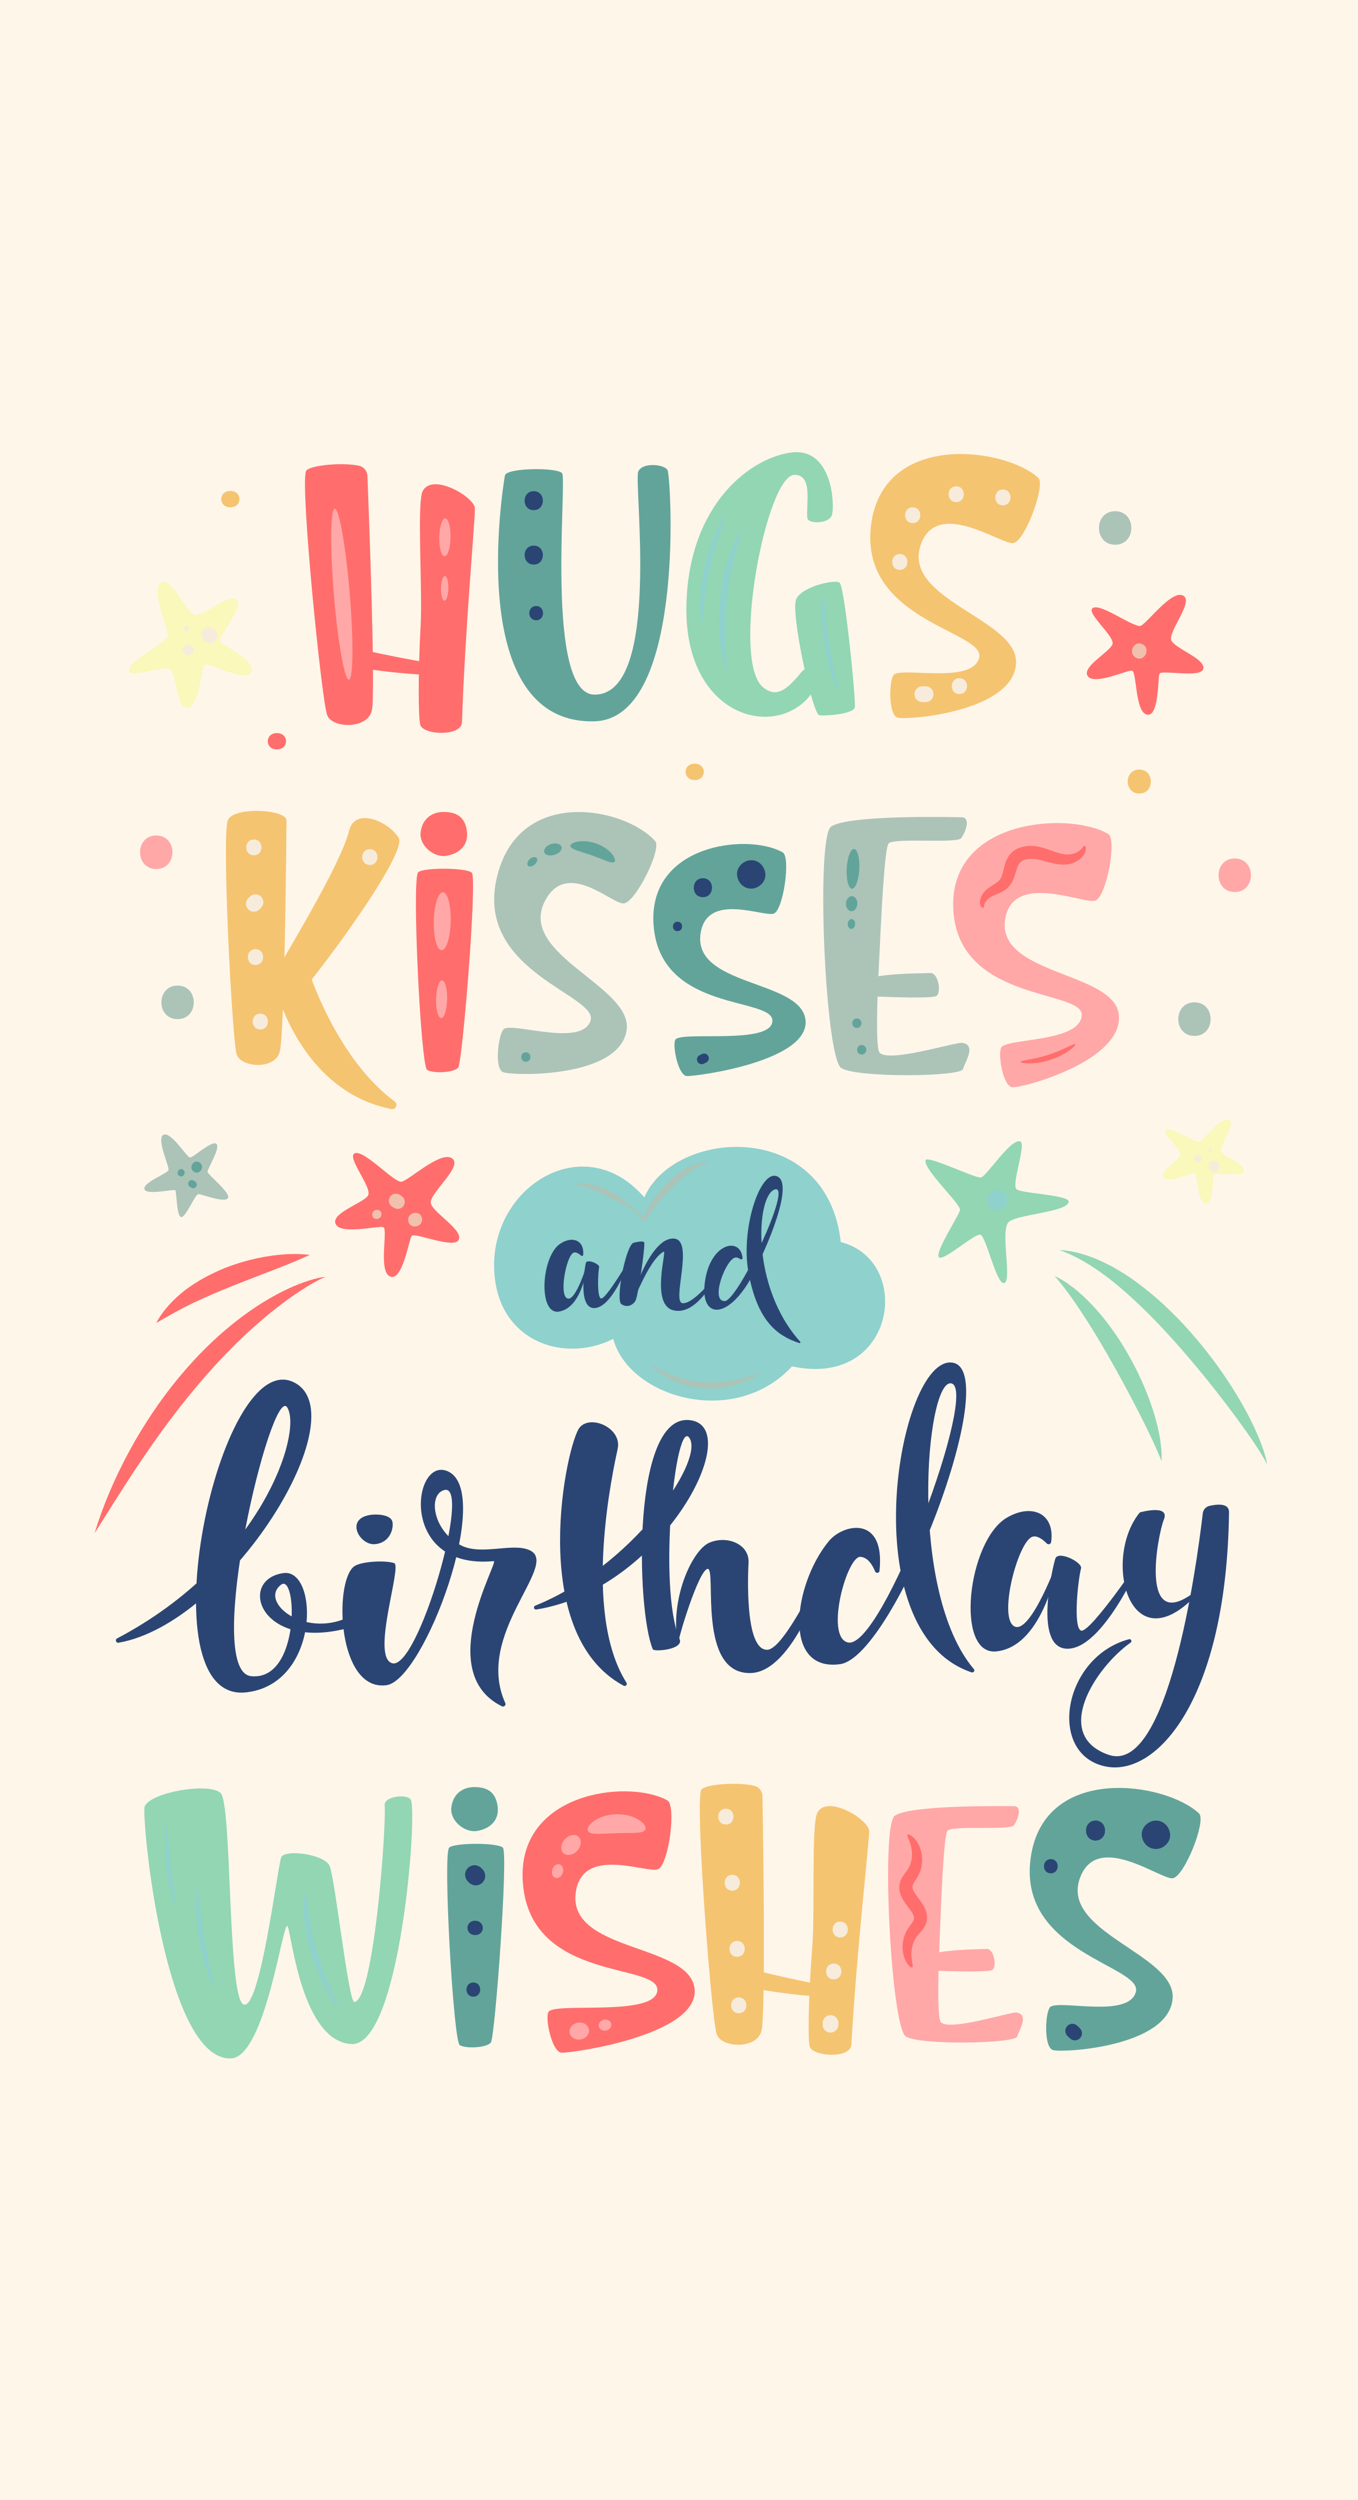 <svg width="375" height="690" viewBox="0 0 375 690" fill="none" xmlns="http://www.w3.org/2000/svg">
<rect x="0" y="0" width="375" height="690" fill="#808080" stroke="none"/>
<g clip-path="url(#clip0_345_3346)">
<rect width="375" height="690" fill="#FFF6EA"/>
<g clip-path="url(#clip1_345_3346)">
<path d="M286.69 131.848C277.311 123.408 243.507 118.989 240.5 145.23C237.492 171.472 272.151 174.205 270.394 181.487C268.636 188.77 250.106 184.238 246.987 186.085C245.485 186.977 245.184 197.275 247.841 198.062C250.498 198.849 279.915 196.471 280.584 183.037C281.198 170.683 248.161 165.475 254.479 149.763C259.32 137.721 276.638 150.458 279.85 149.905C283.062 149.351 288.853 133.796 286.69 131.848Z" fill="#F5C471"/>
<path d="M276.943 139.473C279.745 139.473 279.75 135.115 276.943 135.115C274.142 135.115 274.135 139.473 276.943 139.473Z" fill="#F7ECDC"/>
<path d="M264.043 138.582C266.846 138.582 266.851 134.224 264.043 134.224C261.241 134.224 261.236 138.582 264.043 138.582Z" fill="#F7ECDC"/>
<path d="M252.033 144.37C254.836 144.37 254.84 140.011 252.033 140.011C249.23 140.011 249.226 144.37 252.033 144.37Z" fill="#F7ECDC"/>
<path d="M248.475 157.277C251.277 157.277 251.282 152.919 248.475 152.919C245.672 152.919 245.667 157.277 248.475 157.277Z" fill="#F7ECDC"/>
<path d="M254.703 193.776C254.999 193.776 255.295 193.776 255.594 193.776C256.151 193.776 256.739 193.532 257.134 193.137C257.51 192.76 257.796 192.139 257.772 191.597C257.745 191.032 257.56 190.448 257.134 190.056C256.707 189.664 256.184 189.417 255.594 189.417C255.298 189.417 255.001 189.417 254.703 189.417C254.146 189.417 253.558 189.662 253.163 190.056C252.787 190.433 252.501 191.054 252.525 191.597C252.551 192.161 252.737 192.745 253.163 193.137C253.588 193.53 254.113 193.776 254.703 193.776Z" fill="#F7ECDC"/>
<path d="M264.934 191.551C267.737 191.551 267.741 187.193 264.934 187.193C262.132 187.193 262.127 191.551 264.934 191.551Z" fill="#F7ECDC"/>
<path d="M229.717 142.182C230.578 139.687 229.931 123.65 218.785 124.864C207.639 126.078 190.199 138.828 189.546 166.924C188.771 200.257 218.073 205.181 225.745 188.62C226.224 187.587 223.088 183.409 221.57 185.203C218.201 189.175 214.9 193.34 210.57 189.555C201.905 181.98 211.661 130.985 219.447 131.051C224.556 131.092 222.533 139.19 222.94 143.005C223.114 144.625 228.857 144.679 229.717 142.182Z" fill="#92D6B4"/>
<path d="M219.839 165.412C218.273 169.077 224.367 197.232 226.268 197.426C228.169 197.62 235.748 197.088 236.061 195.183C236.373 193.277 233.411 163.463 231.965 160.979C231.42 159.617 221.405 161.746 219.839 165.412Z" fill="#92D6B4"/>
<path d="M193.73 172.012C193.632 172.015 193.538 171.583 193.451 170.799C193.429 170.602 193.409 170.384 193.388 170.145C193.37 169.905 193.362 169.646 193.351 169.367C193.331 168.809 193.303 168.17 193.32 167.467C193.327 167.114 193.333 166.745 193.34 166.362C193.348 165.978 193.377 165.579 193.399 165.165C193.436 164.337 193.525 163.457 193.616 162.529C193.662 162.064 193.734 161.592 193.795 161.108C193.828 160.866 193.86 160.622 193.893 160.373C193.934 160.127 193.976 159.879 194.017 159.63C194.106 159.131 194.178 158.619 194.287 158.105C194.392 157.591 194.498 157.07 194.607 156.542C194.734 156.019 194.858 155.501 194.98 154.993C195.097 154.483 195.25 153.988 195.382 153.498C195.45 153.254 195.52 153.012 195.585 152.772C195.659 152.535 195.733 152.3 195.807 152.066C195.957 151.602 196.092 151.145 196.247 150.704C196.558 149.826 196.85 148.989 197.168 148.225C197.325 147.841 197.467 147.468 197.623 147.115C197.78 146.765 197.93 146.427 198.076 146.106C198.359 145.461 198.656 144.897 198.91 144.4C199.039 144.152 199.159 143.921 199.274 143.711C199.394 143.504 199.505 143.315 199.607 143.147C200.017 142.474 200.285 142.123 200.374 142.166C200.463 142.21 200.363 142.642 200.11 143.38C199.982 143.749 199.823 144.197 199.64 144.72C199.457 145.243 199.231 145.827 199.011 146.486C198.895 146.812 198.775 147.155 198.651 147.512C198.525 147.869 198.412 148.244 198.281 148.63C198.015 149.399 197.771 150.234 197.499 151.105C197.364 151.541 197.247 151.995 197.112 152.454C197.046 152.683 196.979 152.916 196.913 153.152C196.852 153.387 196.791 153.627 196.728 153.866C196.609 154.348 196.467 154.834 196.356 155.335C196.238 155.834 196.119 156.342 195.999 156.854C195.89 157.371 195.783 157.878 195.679 158.382C195.568 158.883 195.489 159.382 195.393 159.87C195.348 160.114 195.302 160.356 195.256 160.596C195.217 160.838 195.18 161.075 195.141 161.31C195.067 161.783 194.982 162.243 194.919 162.696C194.794 163.601 194.662 164.462 194.577 165.27C194.531 165.673 194.474 166.063 194.437 166.44C194.4 166.817 194.363 167.177 194.328 167.523C194.248 168.212 194.206 168.839 194.15 169.389C194.095 169.94 194.048 170.413 194.008 170.803C193.921 171.579 193.828 172.01 193.73 172.012Z" fill="#8ED1CD"/>
<path d="M200.631 185.057C200.509 185.081 200.296 184.564 200.015 183.603C199.945 183.364 199.869 183.096 199.79 182.799C199.716 182.503 199.651 182.18 199.577 181.834C199.435 181.139 199.259 180.345 199.141 179.459C199.078 179.016 199.011 178.552 198.941 178.068C198.876 177.584 198.836 177.077 198.784 176.554C198.667 175.506 198.623 174.381 198.566 173.196C198.54 172.603 198.551 171.995 198.545 171.374C198.545 171.064 198.542 170.751 198.542 170.432C198.553 170.116 198.566 169.796 198.577 169.474C198.59 169.151 198.601 168.826 198.614 168.497C198.625 168.168 198.64 167.839 198.671 167.506C198.725 166.841 198.78 166.168 198.834 165.484C198.917 164.804 199 164.132 199.08 163.47C199.117 163.139 199.168 162.812 199.224 162.487C199.279 162.163 199.331 161.842 199.385 161.524C199.44 161.206 199.492 160.89 199.544 160.578C199.61 160.269 199.673 159.962 199.736 159.656C199.869 159.051 199.98 158.454 200.126 157.878C200.42 156.73 200.69 155.636 201.016 154.633C201.175 154.13 201.315 153.642 201.476 153.182C201.641 152.722 201.8 152.282 201.953 151.859C202.247 151.014 202.58 150.275 202.859 149.621C203.003 149.297 203.131 148.994 203.264 148.719C203.401 148.447 203.527 148.198 203.645 147.978C204.115 147.094 204.427 146.632 204.542 146.68C204.658 146.727 204.564 147.283 204.301 148.238C204.235 148.475 204.157 148.739 204.07 149.026C203.989 149.316 203.904 149.63 203.811 149.968C203.625 150.643 203.384 151.4 203.172 152.252C203.059 152.674 202.939 153.119 202.815 153.581C202.691 154.043 202.589 154.531 202.465 155.03C202.208 156.026 201.999 157.107 201.755 158.238C201.635 158.802 201.546 159.388 201.435 159.983C201.38 160.28 201.326 160.58 201.271 160.886C201.226 161.191 201.182 161.5 201.136 161.809C201.091 162.121 201.043 162.433 200.995 162.751C200.945 163.067 200.899 163.385 200.866 163.708C200.79 164.353 200.714 165.006 200.635 165.667C200.579 166.331 200.522 166.987 200.468 167.632C200.435 167.955 200.415 168.277 200.4 168.595C200.383 168.914 200.365 169.232 200.348 169.546C200.33 169.859 200.311 170.171 200.293 170.478C200.287 170.788 200.28 171.093 200.272 171.393C200.261 171.997 200.23 172.59 200.235 173.167C200.243 174.322 200.232 175.423 200.283 176.451C200.302 176.966 200.306 177.465 200.333 177.942C200.361 178.419 200.387 178.879 200.413 179.315C200.448 180.193 200.533 180.982 200.577 181.681C200.601 182.03 200.62 182.357 200.64 182.655C200.668 182.954 200.69 183.229 200.705 183.475C200.775 184.471 200.755 185.033 200.631 185.057Z" fill="#8ED1CD"/>
<path d="M231.514 190.282C231.436 190.311 231.242 189.988 230.959 189.378C230.815 189.075 230.651 188.698 230.482 188.254C230.31 187.809 230.111 187.306 229.924 186.737C229.728 186.17 229.523 185.547 229.325 184.869C229.116 184.196 228.927 183.468 228.724 182.701C228.624 182.318 228.537 181.921 228.439 181.518C228.391 181.315 228.345 181.11 228.295 180.905C228.252 180.698 228.208 180.489 228.165 180.278C227.982 179.435 227.829 178.554 227.675 177.652C227.537 176.748 227.404 175.863 227.311 175.004C227.285 174.791 227.261 174.577 227.237 174.368C227.217 174.157 227.198 173.947 227.178 173.74C227.141 173.326 227.1 172.923 227.073 172.527C227.023 171.736 226.973 170.984 226.96 170.278C226.934 169.574 226.932 168.916 226.938 168.319C226.936 167.719 226.967 167.177 226.989 166.702C227.01 166.227 227.045 165.817 227.084 165.484C227.161 164.817 227.243 164.448 227.326 164.451C227.411 164.453 227.487 164.821 227.557 165.486C227.587 165.817 227.624 166.222 227.666 166.693C227.707 167.164 227.74 167.698 227.794 168.288C227.842 168.879 227.892 169.524 227.962 170.217C228.019 170.91 228.106 171.648 228.186 172.424C228.228 172.812 228.282 173.209 228.328 173.614C228.352 173.817 228.376 174.021 228.402 174.229C228.43 174.436 228.461 174.643 228.489 174.854C228.598 175.697 228.737 176.565 228.87 177.456C229.023 178.343 229.166 179.21 229.33 180.045C229.369 180.254 229.406 180.461 229.445 180.666C229.486 180.871 229.528 181.073 229.569 181.272C229.652 181.673 229.726 182.065 229.811 182.446C229.981 183.209 230.131 183.937 230.297 184.612C230.449 185.29 230.606 185.92 230.745 186.495C230.878 187.073 231.017 187.589 231.126 188.049C231.235 188.509 231.327 188.905 231.403 189.23C231.549 189.879 231.592 190.254 231.514 190.282Z" fill="#8ED1CD"/>
<path d="M139.418 131.249C139.07 133.395 127.878 199.919 164.094 199.084C188.71 198.518 185.537 135.102 184.398 129.906C184.047 128.309 177.662 127.313 176.264 130.094C174.866 132.874 182.86 191.897 164.127 191.719C150.366 191.586 156.705 132.208 155.205 130.578C153.704 128.948 139.769 129.102 139.418 131.249Z" fill="#62A49A"/>
<path d="M147.389 140.798C150.751 140.798 150.758 135.568 147.389 135.568C144.026 135.568 144.02 140.798 147.389 140.798Z" fill="#2A4574"/>
<path d="M147.389 155.821C150.751 155.821 150.758 150.591 147.389 150.591C144.026 150.591 144.02 155.821 147.389 155.821Z" fill="#2A4574"/>
<path d="M148.057 171.191C150.579 171.191 150.583 167.268 148.057 167.268C145.533 167.268 145.529 171.191 148.057 171.191Z" fill="#2A4574"/>
<path d="M123.869 183.804C113.128 182.296 93.861 178.286 93.482 177.323C93.103 176.36 89.24 181.187 91.949 182.616C94.658 184.046 115.378 186.916 122.826 186.151C128.967 185.519 123.869 183.804 123.869 183.804Z" fill="#FF6E6C"/>
<path d="M84.499 130.042C82.872 134.101 88.789 193.104 90.331 197.341C91.692 201.08 101.453 201.337 102.675 196.125C103.764 191.472 101.88 141.949 101.462 131.345C101.407 129.972 100.434 128.804 99.088 128.529C94.221 127.531 85.133 128.462 84.499 130.042Z" fill="#FF6E6C"/>
<path d="M116.728 135.524C115.06 138.745 116.723 162.561 116.146 172.888C115.445 185.419 115.478 198.38 116.077 200.121C117.041 202.926 127.449 203.312 127.577 199.326C128.394 174.008 131.212 143.485 131.14 140.336C131.068 137.187 119.398 130.373 116.728 135.524Z" fill="#FF6E6C"/>
<path d="M96.35 187.628C95.144 187.728 93.288 177.238 92.208 164.198C91.128 151.158 91.228 140.504 92.435 140.404C93.641 140.303 95.497 150.794 96.577 163.834C97.659 176.874 97.557 187.528 96.35 187.628Z" fill="#FFA8A7"/>
<path d="M124.413 148.336C124.356 151.223 123.612 153.548 122.751 153.531C121.889 153.513 121.236 151.16 121.292 148.275C121.349 145.387 122.094 143.062 122.954 143.08C123.816 143.095 124.47 145.448 124.413 148.336Z" fill="#FFA8A7"/>
<path d="M123.812 162.4C123.775 164.281 123.291 165.795 122.73 165.784C122.168 165.773 121.743 164.241 121.78 162.361C121.817 160.48 122.301 158.966 122.862 158.977C123.422 158.988 123.847 160.519 123.812 162.4Z" fill="#FFA8A7"/>
<path d="M331.093 500.507C321.909 491.853 288.217 486.656 284.608 512.821C281 538.986 315.585 542.514 313.662 549.756C311.739 556.997 293.317 552.037 290.155 553.816C288.633 554.672 288.095 564.962 290.732 565.808C293.37 566.655 322.835 564.956 323.811 551.541C324.708 539.204 291.802 533.235 298.477 517.676C303.594 505.747 320.614 518.881 323.837 518.402C327.062 517.92 333.212 502.503 331.093 500.507Z" fill="#62A49A"/>
<path d="M319.202 510.322C321.254 510.322 323.218 508.517 323.122 506.399C323.027 504.274 321.4 502.477 319.202 502.477C317.151 502.477 315.187 504.281 315.282 506.399C315.376 508.524 317.005 510.322 319.202 510.322Z" fill="#2A4574"/>
<path d="M305.134 505.397C305.134 505.285 305.134 505.174 305.134 505.063C305.147 504.704 305.073 504.368 304.91 504.056C304.805 503.732 304.624 503.451 304.369 503.215C304.132 502.96 303.853 502.779 303.529 502.675C303.217 502.511 302.882 502.435 302.523 502.45C302.292 502.481 302.059 502.514 301.828 502.544C301.386 502.668 301 502.893 300.674 503.217C300.537 503.394 300.402 503.571 300.264 503.747C300.027 504.155 299.909 504.595 299.907 505.068C299.907 505.179 299.907 505.29 299.907 505.401C299.894 505.761 299.968 506.096 300.132 506.408C300.236 506.732 300.417 507.014 300.672 507.249C300.909 507.504 301.188 507.685 301.512 507.789C301.824 507.953 302.159 508.029 302.518 508.014C302.749 507.983 302.982 507.951 303.213 507.92C303.655 507.796 304.041 507.571 304.367 507.247C304.504 507.07 304.64 506.894 304.777 506.717C305.014 506.31 305.132 505.87 305.134 505.397Z" fill="#2A4574"/>
<path d="M290.177 517.04C292.699 517.04 292.703 513.117 290.177 513.117C287.655 513.117 287.651 517.04 290.177 517.04Z" fill="#2A4574"/>
<path d="M298.202 559.793C297.976 559.575 297.749 559.357 297.523 559.139C297.157 558.786 296.649 558.564 296.138 558.564C295.867 558.553 295.617 558.61 295.382 558.734C295.138 558.812 294.929 558.947 294.75 559.139C294.408 559.514 294.154 560.004 294.175 560.525C294.199 561.039 294.369 561.547 294.75 561.911C294.977 562.129 295.203 562.347 295.43 562.565C295.796 562.918 296.303 563.14 296.815 563.14C297.085 563.151 297.335 563.094 297.571 562.972C297.814 562.894 298.023 562.759 298.202 562.567C298.544 562.192 298.799 561.702 298.777 561.181C298.753 560.667 298.583 560.159 298.202 559.793Z" fill="#2A4574"/>
<path d="M280.712 555.461C279.079 555.191 262.136 560.741 259.797 558.106C259.12 557.344 258.987 551.558 259.176 543.95C264.072 544.107 271.943 544.312 273.868 543.763C275.405 543.323 274.595 537.709 272.4 537.908C271.439 537.995 264.634 537.953 259.34 538.821C259.963 522.695 260.609 506.133 261.694 505.231C263.449 503.767 278.953 505.231 279.989 503.767C281.026 502.302 282.463 498.517 279.989 498.508C277.515 498.497 251.48 498.081 247.092 501.132C243.181 503.852 246.073 559.638 250.167 562.092C254.263 564.546 280.299 564.029 280.884 562.092C281.468 560.155 284.26 556.045 280.712 555.461Z" fill="#FFA8A7"/>
<path d="M251.911 543.009C251.805 543.081 251.626 543.031 251.376 542.852C251.313 542.809 251.245 542.754 251.173 542.695C251.106 542.632 251.038 542.56 250.964 542.48C250.818 542.318 250.651 542.127 250.502 541.887C250.176 541.42 249.875 540.788 249.627 540.008C249.385 539.228 249.222 538.293 249.239 537.243C249.257 536.195 249.453 535.029 249.93 533.843L250.019 533.619L250.124 533.399C250.195 533.253 250.269 533.105 250.341 532.954C250.505 532.669 250.681 532.364 250.866 532.089C251.239 531.544 251.611 531.08 251.887 530.664C252.168 530.248 252.327 529.897 252.369 529.631C252.386 529.485 252.397 529.346 252.38 529.2C252.36 529.051 252.323 528.888 252.26 528.705C252.188 528.52 252.094 528.315 251.975 528.097C251.848 527.877 251.702 527.644 251.537 527.402C251.199 526.914 250.794 526.391 250.361 525.807C249.932 525.221 249.481 524.591 249.091 523.835C248.704 523.089 248.373 522.172 248.333 521.161C248.318 520.66 248.364 520.156 248.49 519.672C248.614 519.195 248.797 518.77 248.993 518.4C249.392 517.661 249.823 517.127 250.167 516.661C250.341 516.43 250.5 516.221 250.629 516.024C250.69 515.926 250.751 515.83 250.81 515.735L250.901 515.591L250.977 515.438C251.029 515.338 251.082 515.238 251.132 515.138C251.186 515.039 251.219 514.93 251.262 514.828C251.304 514.723 251.35 514.623 251.389 514.519C251.421 514.412 251.454 514.307 251.487 514.203C251.746 513.364 251.846 512.512 251.84 511.729C251.833 510.943 251.72 510.223 251.576 509.596C251.535 509.439 251.496 509.286 251.458 509.14C251.417 508.994 251.365 508.859 251.323 508.724C251.247 508.447 251.136 508.216 251.058 507.988C250.877 507.55 250.731 507.184 250.635 506.924C250.546 506.656 250.535 506.464 250.622 506.369C250.709 506.275 250.894 506.284 251.18 506.403C251.469 506.517 251.831 506.765 252.249 507.153C252.445 507.356 252.68 507.576 252.881 507.859C252.985 507.999 253.098 508.142 253.203 508.299C253.301 508.461 253.403 508.631 253.508 508.805C253.902 509.52 254.259 510.4 254.464 511.429C254.668 512.455 254.723 513.634 254.507 514.891C254.479 515.048 254.449 515.207 254.42 515.366C254.383 515.525 254.337 515.682 254.294 515.844C254.246 516.003 254.211 516.168 254.148 516.325C254.087 516.484 254.026 516.645 253.965 516.807L253.869 517.049L253.754 517.286C253.673 517.445 253.595 517.604 253.514 517.763C253.347 518.075 253.166 518.358 252.998 518.624C252.658 519.152 252.354 519.618 252.179 520.008C251.999 520.409 251.966 520.662 251.99 520.975C252.016 521.281 252.138 521.658 252.384 522.109C252.624 522.555 252.972 523.052 253.368 523.588C253.765 524.124 254.2 524.693 254.623 525.327C254.834 525.65 255.041 525.99 255.235 526.356C255.426 526.729 255.603 527.132 255.742 527.567C255.877 528.012 255.971 528.489 255.995 528.984C256.017 529.483 255.958 529.982 255.842 530.455C255.72 530.936 255.529 531.37 255.317 531.741C255.106 532.113 254.88 532.429 254.66 532.708C254.218 533.262 253.81 533.682 253.499 534.055C253.418 534.146 253.355 534.238 253.286 534.327C253.218 534.417 253.146 534.504 253.083 534.593C253.022 534.687 252.963 534.781 252.902 534.872L252.811 535.009L252.732 535.153C252.303 535.916 252.025 536.722 251.866 537.491C251.705 538.261 251.663 538.991 251.681 539.636C251.702 540.281 251.757 540.854 251.844 541.322C251.874 541.562 251.92 541.771 251.951 541.961C251.964 542.059 251.977 542.148 251.988 542.229C252.003 542.31 252.014 542.386 252.02 542.456C252.051 542.748 252.018 542.937 251.911 543.009Z" fill="#FF6E6C"/>
<path d="M231.749 548.701C221.046 546.947 201.877 542.495 201.52 541.523C201.165 540.551 197.188 545.288 199.865 546.779C202.539 548.27 223.189 551.617 230.652 551.022C236.808 550.531 231.749 548.701 231.749 548.701Z" fill="#F5C471"/>
<path d="M193.625 494.047C191.905 498.068 196.465 557.193 197.909 561.462C199.185 565.232 208.937 565.714 210.276 560.529C211.472 555.905 210.727 506.349 210.551 495.738C210.529 494.363 209.582 493.173 208.242 492.868C203.401 491.761 194.296 492.481 193.625 494.047Z" fill="#F5C471"/>
<path d="M225.721 500.269C223.979 503.451 225.096 527.297 224.28 537.609C223.291 550.12 223.025 563.079 223.585 564.833C224.484 567.66 234.881 568.285 235.101 564.304C236.499 539.01 240.018 508.561 240.018 505.412C240.018 502.261 228.509 495.181 225.721 500.269Z" fill="#F5C471"/>
<path d="M200.435 503.57C203.238 503.57 203.242 499.212 200.435 499.212C197.632 499.212 197.628 503.57 200.435 503.57Z" fill="#F7ECDC"/>
<path d="M202.215 521.819C205.017 521.819 205.022 517.46 202.215 517.46C199.412 517.46 199.407 521.819 202.215 521.819Z" fill="#F7ECDC"/>
<path d="M203.547 540.069C206.35 540.069 206.355 535.711 203.547 535.711C200.745 535.711 200.74 540.069 203.547 540.069Z" fill="#F7ECDC"/>
<path d="M203.994 555.648C206.797 555.648 206.801 551.29 203.994 551.29C201.191 551.29 201.187 555.648 203.994 555.648Z" fill="#F7ECDC"/>
<path d="M231.525 558.81C231.525 558.662 231.525 558.514 231.525 558.366C231.536 558.065 231.473 557.786 231.338 557.527C231.251 557.256 231.101 557.023 230.887 556.825C230.689 556.611 230.456 556.463 230.186 556.374C229.927 556.237 229.646 556.176 229.347 556.186C229.154 556.213 228.962 556.239 228.768 556.265C228.4 556.369 228.08 556.555 227.808 556.825C227.695 556.971 227.581 557.119 227.468 557.265C227.272 557.605 227.172 557.971 227.17 558.366C227.17 558.514 227.17 558.662 227.17 558.81C227.159 559.111 227.222 559.39 227.357 559.649C227.444 559.919 227.594 560.152 227.808 560.351C228.006 560.564 228.239 560.712 228.509 560.802C228.768 560.939 229.049 561 229.347 560.989C229.541 560.963 229.733 560.937 229.927 560.911C230.295 560.806 230.615 560.621 230.887 560.351C231 560.205 231.114 560.057 231.227 559.911C231.425 559.568 231.525 559.202 231.525 558.81Z" fill="#F7ECDC"/>
<path d="M230.238 546.3C233.041 546.3 233.045 541.941 230.238 541.941C227.435 541.941 227.431 546.3 230.238 546.3Z" fill="#F7ECDC"/>
<path d="M232.017 534.728C234.82 534.728 234.824 530.37 232.017 530.37C229.215 530.37 229.21 534.728 232.017 534.728Z" fill="#F7ECDC"/>
<path d="M184.287 496.906C173.324 490.835 141.539 494.727 144.49 520.797C147.441 546.866 181.595 541.758 181.521 549.2C181.447 556.642 154.168 552.656 151.564 555.143C150.309 556.341 152.317 566.376 155.065 566.542C157.812 566.709 194.082 561.571 191.73 548.42C189.566 536.325 156.431 538.675 159.033 522.056C161.028 509.319 178.716 517.166 181.7 515.911C184.683 514.656 186.815 498.305 184.287 496.906Z" fill="#FF6E6C"/>
<path d="M159.419 510.814C159.173 511.089 158.896 511.313 158.596 511.487C158.308 511.67 157.988 511.799 157.666 511.877C157.038 512.045 156.359 512.002 155.817 511.651C155.274 511.3 154.98 510.69 154.98 509.94C154.989 509.574 155.078 509.18 155.235 508.781C155.403 508.391 155.651 508.001 155.971 507.645C156.625 506.944 157.444 506.536 158.18 506.469C158.922 506.401 159.554 506.641 159.95 507.159C160.338 507.667 160.44 508.345 160.331 508.986C160.22 509.633 159.922 510.276 159.419 510.814Z" fill="#FFA8A7"/>
<path d="M155.425 516.87C155.301 517.345 155.013 517.728 154.689 518.001C154.353 518.269 153.935 518.415 153.519 518.345C153.103 518.275 152.772 517.992 152.576 517.565C152.369 517.138 152.348 516.58 152.5 516.007C152.683 515.447 153.001 514.987 153.406 514.741C153.802 514.488 154.236 514.429 154.623 514.595C155.011 514.76 155.283 515.109 155.418 515.517C155.542 515.922 155.579 516.404 155.425 516.87Z" fill="#FFA8A7"/>
<path d="M170.299 505.952C169.321 505.989 168.389 506.024 167.54 506.057C167.113 506.089 166.692 506.085 166.303 506.113C166.107 506.122 165.911 506.122 165.723 506.124C165.538 506.133 165.357 506.137 165.181 506.137C163.779 506.14 162.705 506 162.359 505.353C162.191 505.033 162.239 504.627 162.5 504.15C162.566 504.032 162.644 503.908 162.735 503.782C162.829 503.662 162.938 503.54 163.058 503.414C163.297 503.163 163.587 502.895 163.938 502.655C164.112 502.531 164.297 502.407 164.493 502.283C164.691 502.165 164.905 502.054 165.127 501.94C165.569 501.705 166.065 501.522 166.592 501.332C167.655 500.992 168.875 500.762 170.166 500.724C171.457 500.694 172.688 500.864 173.766 501.149C174.304 501.306 174.807 501.468 175.262 501.679C175.489 501.781 175.708 501.875 175.911 501.988C176.114 502.102 176.305 502.217 176.486 502.33C176.847 502.551 177.15 502.808 177.403 503.043C177.529 503.163 177.645 503.276 177.743 503.396C177.841 503.518 177.925 503.636 177.997 503.751C178.283 504.211 178.352 504.614 178.2 504.943C178.05 505.27 177.697 505.495 177.218 505.632C177.098 505.667 176.969 505.695 176.837 505.717C176.702 505.743 176.556 505.771 176.405 505.791C176.103 505.835 175.78 505.843 175.423 505.872C175.247 505.882 175.066 505.889 174.879 505.889C174.694 505.896 174.5 505.9 174.302 505.906C173.91 505.902 173.491 505.922 173.062 505.915C172.211 505.928 171.279 505.939 170.299 505.952Z" fill="#FFA8A7"/>
<path d="M159.534 558.27C161.006 557.997 162.391 558.808 162.624 560.081C162.86 561.353 161.856 562.604 160.384 562.876C158.911 563.149 157.526 562.338 157.293 561.066C157.058 559.793 158.06 558.542 159.534 558.27Z" fill="#FFA8A7"/>
<path d="M166.801 557.426C167.76 557.25 168.661 557.777 168.814 558.605C168.966 559.433 168.313 560.248 167.355 560.425C166.396 560.601 165.495 560.074 165.342 559.246C165.19 558.418 165.843 557.603 166.801 557.426Z" fill="#FFA8A7"/>
<path d="M124.032 509.938C122.259 511.688 125.202 563.428 126.957 564.465C128.712 565.502 134.368 565.195 135.537 563.748C136.707 562.301 140.413 511.367 138.852 509.938C137.295 508.511 125.398 508.591 124.032 509.938Z" fill="#62A49A"/>
<path d="M124.618 498.994C124.984 495.407 127.447 493.235 131.032 493.235C134.616 493.235 136.905 494.675 137.417 498.554C137.887 502.11 135.714 504.573 131.922 505.32C128.405 506.015 124.254 502.561 124.618 498.994Z" fill="#62A49A"/>
<path d="M133.222 515.9C133.111 515.789 133 515.678 132.889 515.567C132.652 515.312 132.373 515.131 132.048 515.026C131.737 514.863 131.402 514.786 131.042 514.802C130.683 514.789 130.348 514.863 130.036 515.026C129.712 515.131 129.431 515.312 129.196 515.567C129.058 515.743 128.923 515.92 128.786 516.096C128.549 516.504 128.431 516.944 128.429 517.417C128.459 517.648 128.492 517.881 128.523 518.112C128.647 518.554 128.871 518.94 129.196 519.267C129.307 519.378 129.418 519.489 129.529 519.6C129.766 519.855 130.045 520.036 130.369 520.141C130.681 520.304 131.016 520.38 131.375 520.365C131.735 520.378 132.07 520.304 132.382 520.141C132.706 520.036 132.987 519.855 133.222 519.6C133.359 519.424 133.494 519.247 133.632 519.071C133.869 518.663 133.987 518.223 133.989 517.75C133.958 517.519 133.926 517.286 133.895 517.055C133.771 516.61 133.547 516.225 133.222 515.9Z" fill="#2A4574"/>
<path d="M131.376 530.141C131.265 530.141 131.153 530.141 131.042 530.141C130.772 530.13 130.52 530.187 130.287 530.311C130.043 530.389 129.834 530.525 129.655 530.716C129.464 530.895 129.328 531.104 129.25 531.348C129.128 531.581 129.072 531.834 129.08 532.104C129.104 532.279 129.126 532.453 129.15 532.625C129.244 532.956 129.411 533.246 129.653 533.49C129.786 533.593 129.916 533.695 130.049 533.797C130.354 533.974 130.685 534.063 131.038 534.066C131.149 534.066 131.26 534.066 131.371 534.066C131.641 534.076 131.892 534.02 132.127 533.896C132.371 533.817 132.58 533.682 132.758 533.49C132.95 533.312 133.085 533.102 133.164 532.858C133.286 532.625 133.342 532.372 133.333 532.102C133.309 531.928 133.288 531.756 133.264 531.581C133.17 531.25 133.002 530.96 132.761 530.716C132.628 530.614 132.497 530.511 132.364 530.409C132.059 530.233 131.728 530.143 131.376 530.141Z" fill="#2A4574"/>
<path d="M130.709 551.089C133.231 551.089 133.235 547.167 130.709 547.167C128.185 547.167 128.181 551.089 130.709 551.089Z" fill="#2A4574"/>
<path d="M39.857 499.112C39.654 508.811 46.455 568.763 63.762 568.12C73.508 567.758 78.29 528.361 79.479 531.756C80.668 535.151 83.641 563.502 97.073 564.16C110.508 564.818 115.328 500.474 113.455 496.756C112.57 495.002 106.011 495.756 106.22 498.216C106.717 504.052 103.28 551.922 97.857 552.567C96.272 552.754 92.533 518.679 91.047 515.053C89.665 511.679 78.303 510.278 77.611 512.719C76.369 517.094 71.789 554.681 67.299 553.251C62.808 551.819 64.1 498.188 60.966 494.937C57.83 491.681 39.944 494.937 39.857 499.112Z" fill="#92D6B4"/>
<path d="M48.762 526.314C48.692 526.334 48.54 526.044 48.324 525.499C48.215 525.227 48.093 524.891 47.967 524.495C47.838 524.1 47.692 523.649 47.555 523.146C47.411 522.643 47.261 522.091 47.12 521.492C46.969 520.895 46.834 520.252 46.691 519.576C46.619 519.239 46.56 518.89 46.492 518.533C46.425 518.177 46.362 517.813 46.305 517.441C46.181 516.698 46.079 515.926 45.978 515.133C45.891 514.34 45.806 513.564 45.752 512.814C45.719 512.44 45.695 512.071 45.676 511.71C45.656 511.348 45.634 510.995 45.623 510.648C45.602 509.958 45.582 509.302 45.589 508.685C45.584 508.07 45.602 507.497 45.621 506.976C45.637 506.453 45.674 505.983 45.704 505.569C45.735 505.155 45.774 504.8 45.815 504.51C45.896 503.93 45.976 503.61 46.048 503.614C46.122 503.616 46.181 503.941 46.229 504.521C46.248 504.81 46.27 505.166 46.299 505.577C46.32 505.989 46.346 506.456 46.373 506.972C46.401 507.489 46.427 508.053 46.468 508.659C46.501 509.265 46.553 509.912 46.601 510.592C46.63 510.932 46.658 511.28 46.688 511.636C46.717 511.991 46.749 512.355 46.789 512.723C46.856 513.462 46.945 514.224 47.032 515.007C47.133 515.787 47.226 516.55 47.335 517.284C47.385 517.652 47.438 518.012 47.494 518.365C47.549 518.718 47.603 519.062 47.655 519.4C47.771 520.073 47.871 520.714 47.984 521.309C48.087 521.908 48.193 522.464 48.289 522.972C48.385 523.479 48.47 523.941 48.546 524.344C48.618 524.75 48.679 525.101 48.729 525.386C48.814 525.964 48.831 526.293 48.762 526.314Z" fill="#8ED1CD"/>
<path d="M59.032 548.555C58.947 548.583 58.745 548.237 58.453 547.583C58.305 547.256 58.137 546.853 57.961 546.376C57.784 545.901 57.58 545.358 57.383 544.75C57.181 544.144 56.968 543.477 56.763 542.754C56.545 542.035 56.345 541.257 56.133 540.437C56.029 540.028 55.935 539.605 55.833 539.174C55.731 538.742 55.633 538.302 55.543 537.851C55.349 536.951 55.184 536.012 55.014 535.051C54.862 534.087 54.716 533.144 54.607 532.231C54.546 531.775 54.494 531.326 54.452 530.884C54.409 530.444 54.361 530.012 54.328 529.592C54.263 528.749 54.2 527.949 54.171 527.197C54.132 526.447 54.117 525.746 54.112 525.107C54.099 524.469 54.117 523.889 54.132 523.383C54.145 522.876 54.171 522.44 54.206 522.082C54.272 521.368 54.35 520.975 54.439 520.973C54.529 520.973 54.622 521.363 54.711 522.072C54.751 522.425 54.801 522.856 54.857 523.357C54.907 523.858 54.966 524.427 55.029 525.057C55.093 525.687 55.16 526.375 55.245 527.112C55.319 527.851 55.421 528.637 55.517 529.465C55.565 529.879 55.628 530.302 55.683 530.736C55.737 531.17 55.798 531.61 55.866 532.059C55.99 532.959 56.142 533.885 56.292 534.835C56.46 535.783 56.615 536.709 56.789 537.6C56.87 538.047 56.955 538.485 57.044 538.912C57.133 539.339 57.209 539.76 57.299 540.167C57.475 540.982 57.634 541.76 57.804 542.482C57.963 543.207 58.122 543.881 58.266 544.497C58.409 545.114 58.54 545.672 58.653 546.162C58.762 546.655 58.856 547.08 58.932 547.426C59.078 548.126 59.117 548.526 59.032 548.555Z" fill="#8ED1CD"/>
<path d="M93.317 553.861C93.225 553.918 92.899 553.563 92.385 552.87C92.256 552.695 92.117 552.501 91.967 552.288C91.825 552.068 91.671 551.828 91.505 551.571C91.178 551.054 90.808 550.464 90.44 549.786C90.253 549.448 90.059 549.095 89.854 548.727C89.665 548.352 89.469 547.96 89.264 547.555C89.164 547.352 89.061 547.145 88.957 546.936C88.859 546.722 88.761 546.506 88.661 546.286C88.463 545.846 88.256 545.393 88.053 544.924C87.862 544.452 87.665 543.968 87.465 543.471C87.26 542.978 87.091 542.46 86.897 541.939C86.803 541.677 86.71 541.414 86.614 541.148C86.527 540.88 86.442 540.607 86.352 540.335C86.18 539.788 85.993 539.237 85.843 538.666C85.721 538.23 85.601 537.796 85.483 537.369C85.37 536.94 85.274 536.511 85.172 536.09C84.961 535.249 84.806 534.417 84.647 533.615C84.488 532.81 84.384 532.026 84.26 531.276C84.162 530.522 84.079 529.801 84 529.115C83.948 528.428 83.898 527.777 83.852 527.169C83.824 526.558 83.811 525.992 83.798 525.473C83.778 524.955 83.802 524.482 83.811 524.063C83.824 523.645 83.841 523.279 83.863 522.972L84.423 522.917C84.453 523.658 84.423 524.072 84.325 524.087C84.227 524.103 84.068 523.719 83.865 523.006L84.425 522.952C84.475 523.255 84.527 523.614 84.582 524.024C84.638 524.434 84.68 524.898 84.758 525.404C84.826 525.909 84.9 526.463 84.98 527.055C85.07 527.646 85.165 528.28 85.268 528.949C85.385 529.614 85.507 530.315 85.636 531.048C85.788 531.775 85.921 532.538 86.1 533.318C86.281 534.098 86.446 534.907 86.666 535.724C86.773 536.134 86.871 536.552 86.984 536.97C87.102 537.387 87.219 537.809 87.339 538.234C87.485 538.79 87.665 539.331 87.829 539.864C87.912 540.132 87.992 540.398 88.073 540.662C88.162 540.923 88.249 541.183 88.336 541.44C88.515 541.952 88.669 542.462 88.855 542.95C89.033 543.44 89.21 543.92 89.382 544.388C89.565 544.852 89.743 545.306 89.915 545.744C90.002 545.964 90.087 546.182 90.17 546.395C90.259 546.607 90.349 546.814 90.436 547.019C90.608 547.428 90.773 547.825 90.932 548.204C91.1 548.581 91.263 548.943 91.418 549.287C91.716 549.984 92.012 550.601 92.263 551.15C92.387 551.427 92.5 551.682 92.607 551.919C92.718 552.153 92.816 552.368 92.903 552.562C93.26 553.345 93.41 553.804 93.317 553.861Z" fill="#8ED1CD"/>
<path d="M306.046 230.192C295.432 223.894 261.665 225.86 263.262 251.304C264.858 276.745 299.167 273.023 298.709 280.252C298.252 287.48 279.377 286.556 276.653 288.879C275.34 289.997 276.825 299.823 279.554 300.084C282.285 300.346 310.594 292.73 308.925 279.864C307.392 268.031 274.24 269.11 277.692 253.056C280.338 240.75 299.446 249.678 302.486 248.567C305.524 247.455 308.494 231.643 306.046 230.192Z" fill="#FFA8A7"/>
<path d="M271.533 250.584C271.478 250.615 271.411 250.615 271.324 250.578C271.243 250.539 271.124 250.471 271.028 250.34C270.812 250.098 270.594 249.615 270.603 248.976C270.605 248.66 270.657 248.312 270.769 247.952C270.882 247.597 271.045 247.226 271.269 246.862C271.496 246.501 271.775 246.139 272.123 245.797C272.291 245.627 272.5 245.452 272.692 245.302C272.881 245.154 273.077 245.014 273.275 244.879C274.064 244.337 274.919 243.87 275.551 243.341C275.871 243.075 276.119 242.809 276.298 242.508C276.487 242.208 276.646 241.835 276.788 241.375C276.929 240.918 277.051 240.382 277.191 239.778C277.335 239.174 277.494 238.501 277.777 237.767C278.055 237.041 278.489 236.232 279.14 235.548C279.78 234.862 280.597 234.343 281.433 234.023C282.272 233.696 283.108 233.546 283.907 233.491C284.706 233.439 285.473 233.485 286.205 233.593C286.571 233.648 286.93 233.72 287.28 233.803C287.625 233.885 287.945 233.977 288.26 234.071C288.888 234.26 289.471 234.467 290.02 234.661C291.118 235.056 292.087 235.398 292.975 235.611C293.413 235.716 293.849 235.79 294.232 235.827C294.602 235.871 294.977 235.858 295.332 235.825C295.691 235.799 296.026 235.714 296.347 235.638C296.656 235.542 296.954 235.444 297.209 235.315C297.729 235.071 298.13 234.779 298.426 234.496C298.588 234.358 298.694 234.21 298.818 234.086C298.914 233.951 299.021 233.838 299.099 233.735C299.252 233.532 299.395 233.41 299.52 233.421C299.644 233.432 299.744 233.58 299.809 233.892C299.84 234.047 299.833 234.234 299.822 234.465C299.783 234.683 299.744 234.955 299.626 235.228C299.415 235.788 298.995 236.422 298.359 236.976C298.045 237.261 297.671 237.509 297.259 237.747C296.841 237.963 296.384 238.181 295.874 238.322C295.367 238.47 294.818 238.588 294.221 238.616C293.642 238.649 293.073 238.63 292.485 238.569C291.32 238.442 290.155 238.148 289.025 237.841C288.459 237.688 287.899 237.533 287.346 237.4C287.071 237.335 286.793 237.272 286.525 237.222C286.266 237.174 286.002 237.132 285.739 237.104C284.687 236.986 283.593 237.056 282.751 237.387C282.328 237.549 281.995 237.769 281.731 238.037C281.47 238.3 281.252 238.643 281.056 239.094C280.658 239.994 280.423 241.223 279.917 242.504C279.663 243.145 279.321 243.807 278.848 244.398C278.624 244.699 278.349 244.958 278.086 245.193C277.818 245.418 277.546 245.62 277.28 245.784C276.747 246.121 276.239 246.361 275.782 246.564C275.346 246.751 274.93 246.93 274.532 247.102C274.344 247.185 274.17 247.266 274.005 247.344C273.844 247.425 273.717 247.486 273.58 247.573C273.312 247.734 273.07 247.919 272.859 248.109C272.648 248.298 272.478 248.492 272.33 248.68C272.186 248.867 272.077 249.048 271.99 249.218C271.816 249.558 271.755 249.861 271.718 250.101C271.679 250.345 271.644 250.521 271.533 250.584Z" fill="#FF6E6C"/>
<path d="M296.961 288.186C297.022 288.269 296.893 288.478 296.603 288.787C296.46 288.944 296.275 289.123 296.046 289.313C295.817 289.502 295.558 289.722 295.249 289.934C294.944 290.152 294.606 290.385 294.228 290.609C293.855 290.847 293.437 291.067 292.999 291.298C292.779 291.413 292.546 291.516 292.313 291.629C292.196 291.684 292.076 291.74 291.956 291.795C291.834 291.845 291.71 291.897 291.586 291.947C291.089 292.161 290.56 292.344 290.016 292.531C289.467 292.699 288.931 292.86 288.402 292.978C288.271 293.008 288.141 293.041 288.012 293.072C287.881 293.098 287.753 293.122 287.624 293.146C287.37 293.192 287.119 293.246 286.873 293.281C286.381 293.348 285.915 293.416 285.473 293.442C285.033 293.481 284.623 293.492 284.249 293.492C283.874 293.501 283.535 293.475 283.238 293.455C282.942 293.436 282.687 293.401 282.478 293.357C282.062 293.274 281.836 293.181 281.836 293.078C281.836 292.976 282.062 292.873 282.463 292.775C282.663 292.73 282.91 292.679 283.193 292.621C283.476 292.562 283.798 292.516 284.151 292.44C284.504 292.372 284.889 292.305 285.301 292.213C285.715 292.137 286.15 292.028 286.61 291.928C286.838 291.877 287.071 291.81 287.311 291.753C287.431 291.723 287.55 291.694 287.672 291.664C287.792 291.629 287.914 291.594 288.038 291.559C288.533 291.429 289.036 291.267 289.554 291.108C290.066 290.932 290.569 290.768 291.046 290.585C291.166 290.542 291.285 290.498 291.403 290.454C291.518 290.409 291.634 290.361 291.749 290.315C291.978 290.221 292.204 290.139 292.42 290.047C292.851 289.86 293.267 289.692 293.648 289.511C294.034 289.343 294.386 289.173 294.713 289.021C295.042 288.875 295.332 288.724 295.595 288.607C295.859 288.489 296.087 288.386 296.277 288.306C296.658 288.151 296.9 288.101 296.961 288.186Z" fill="#FF6E6C"/>
<path d="M265.771 287.826C263.987 287.517 245.417 293.431 242.882 290.528C242.148 289.69 242.055 283.363 242.331 275.048C247.682 275.263 256.284 275.56 258.395 274.976C260.078 274.509 259.244 268.364 256.844 268.562C255.794 268.65 248.353 268.541 242.56 269.443C243.385 251.818 244.243 233.722 245.437 232.744C247.369 231.159 264.303 232.9 265.451 231.31C266.598 229.719 268.201 225.594 265.499 225.561C262.794 225.528 234.335 224.835 229.511 228.132C225.212 231.07 227.867 292.082 232.322 294.802C236.778 297.521 265.246 297.192 265.901 295.081C266.557 292.965 269.645 288.498 265.771 287.826Z" fill="#ACC3B8"/>
<path d="M236.741 249.501C236.68 250.65 235.933 251.543 235.071 251.497C234.21 251.452 233.561 250.484 233.622 249.336C233.683 248.187 234.43 247.294 235.293 247.34C236.155 247.385 236.802 248.353 236.741 249.501Z" fill="#62A49A"/>
<path d="M236.127 255.08C236.167 254.333 235.745 253.702 235.184 253.672C234.623 253.642 234.136 254.224 234.096 254.972C234.056 255.719 234.479 256.35 235.04 256.38C235.6 256.41 236.088 255.828 236.127 255.08Z" fill="#62A49A"/>
<path d="M237.292 239.906C237.129 242.94 236.218 245.357 235.258 245.304C234.297 245.252 233.651 242.752 233.812 239.719C233.975 236.686 234.885 234.269 235.846 234.321C236.806 234.374 237.453 236.873 237.292 239.906Z" fill="#62A49A"/>
<path d="M237.952 291.049C239.633 291.049 239.635 288.434 237.952 288.434C236.27 288.434 236.268 291.049 237.952 291.049Z" fill="#62A49A"/>
<path d="M236.617 283.706C238.298 283.706 238.3 281.091 236.617 281.091C234.935 281.091 234.933 283.706 236.617 283.706Z" fill="#62A49A"/>
<path d="M216.139 235.252C206.431 229.771 178.124 232.998 180.559 256.211C182.993 279.426 213.415 275.133 213.295 281.753C213.175 288.373 188.937 284.625 186.6 286.819C185.474 287.876 187.188 296.82 189.631 296.987C192.075 297.155 224.382 292.851 222.383 281.136C220.545 270.36 191.049 272.206 193.488 257.44C195.357 246.124 211.035 253.234 213.7 252.14C216.361 251.046 218.378 236.516 216.139 235.252Z" fill="#62A49A"/>
<path d="M207.441 245.261C209.493 245.261 211.457 243.456 211.361 241.338C211.266 239.213 209.639 237.416 207.441 237.416C205.39 237.416 203.426 239.22 203.521 241.338C203.615 243.463 205.242 245.261 207.441 245.261Z" fill="#2A4574"/>
<path d="M194.096 247.625C197.458 247.625 197.465 242.395 194.096 242.395C190.733 242.395 190.727 247.625 194.096 247.625Z" fill="#2A4574"/>
<path d="M187.09 257C188.771 257 188.773 254.385 187.09 254.385C185.409 254.385 185.404 257 187.09 257Z" fill="#2A4574"/>
<path d="M194.423 293.542C194.645 293.431 194.867 293.32 195.089 293.209C195.37 293.067 195.607 292.723 195.69 292.426C195.777 292.113 195.738 291.696 195.559 291.42C195.379 291.141 195.111 290.895 194.778 290.818C194.423 290.738 194.098 290.786 193.771 290.949C193.549 291.06 193.327 291.171 193.105 291.282C192.824 291.424 192.587 291.768 192.504 292.065C192.417 292.379 192.456 292.795 192.635 293.072C192.815 293.35 193.083 293.597 193.417 293.673C193.771 293.756 194.094 293.706 194.423 293.542Z" fill="#2A4574"/>
<path d="M180.909 232.116C172.462 222.741 142.837 216.812 137.108 242.598C131.378 268.382 165.56 274.721 163.054 281.781C160.545 288.842 142.591 282.394 139.294 283.908C137.707 284.636 136.332 294.85 138.893 295.909C141.454 296.968 170.959 297.681 173.026 284.39C174.927 272.167 142.615 263.533 150.538 248.566C156.61 237.095 168.971 249.573 172.222 249.357C175.474 249.142 182.858 234.278 180.909 232.116Z" fill="#ACC3B8"/>
<path d="M153.132 235.929C152.833 236.025 152.537 236.084 152.252 236.102C151.971 236.13 151.697 236.115 151.446 236.067C150.952 235.984 150.534 235.746 150.344 235.359C150.155 234.971 150.244 234.5 150.571 234.038C150.736 233.816 150.963 233.604 151.237 233.408C151.514 233.225 151.838 233.064 152.195 232.948C152.914 232.726 153.622 232.733 154.147 232.913C154.676 233.097 155.02 233.428 155.089 233.859C155.159 234.28 154.952 234.718 154.595 235.077C154.238 235.439 153.731 235.746 153.132 235.929Z" fill="#62A49A"/>
<path d="M147.65 238.61C147.352 238.891 146.997 239.054 146.679 239.133C146.357 239.203 146.047 239.159 145.838 238.972C145.629 238.784 145.568 238.481 145.647 238.133C145.719 237.78 145.958 237.407 146.304 237.084C146.668 236.782 147.064 236.588 147.424 236.561C147.779 236.527 148.073 236.627 148.234 236.856C148.395 237.084 148.399 237.398 148.29 237.71C148.173 238.013 147.968 238.348 147.65 238.61Z" fill="#62A49A"/>
<path d="M163.474 236.099C162.694 235.831 161.943 235.592 161.251 235.365C160.902 235.263 160.571 235.143 160.253 235.047C160.094 234.992 159.942 234.94 159.796 234.89C159.648 234.842 159.504 234.794 159.367 234.744C158.271 234.352 157.529 233.962 157.509 233.474C157.49 233.003 158.237 232.513 159.543 232.286C159.707 232.26 159.876 232.234 160.057 232.214C160.236 232.197 160.423 232.188 160.615 232.179C161.002 232.157 161.414 232.179 161.849 232.207C162.716 232.288 163.666 232.476 164.624 232.807C165.58 233.145 166.447 233.593 167.178 234.082C167.54 234.337 167.878 234.583 168.165 234.851C168.461 235.106 168.712 235.376 168.929 235.631C169.152 235.879 169.319 236.141 169.461 236.37C169.602 236.599 169.7 236.819 169.761 237.017C169.883 237.409 169.864 237.701 169.698 237.873C169.354 238.226 168.548 238.019 167.475 237.621C167.205 237.522 166.922 237.405 166.614 237.289C166.314 237.169 165.994 237.043 165.656 236.91C164.979 236.653 164.252 236.374 163.474 236.099Z" fill="#62A49A"/>
<path d="M145.207 293.052C146.888 293.052 146.89 290.437 145.207 290.437C143.526 290.437 143.523 293.052 145.207 293.052Z" fill="#62A49A"/>
<path d="M115.465 240.745C113.679 242.482 116.192 294.244 117.939 295.294C119.685 296.345 125.343 296.085 126.526 294.649C127.708 293.211 131.835 242.31 130.287 240.87C128.738 239.427 116.841 239.407 115.465 240.745Z" fill="#FF6E6C"/>
<path d="M116.14 229.804C116.536 226.221 119.015 224.068 122.599 224.099C126.184 224.129 128.462 225.587 128.941 229.47C129.381 233.031 127.188 235.474 123.39 236.191C119.868 236.858 115.746 233.371 116.14 229.804Z" fill="#FF6E6C"/>
<path d="M124.463 254.319C124.359 258.732 123.226 262.287 121.935 262.256C120.641 262.225 119.679 258.623 119.783 254.208C119.888 249.796 121.018 246.241 122.312 246.272C123.603 246.302 124.566 249.904 124.463 254.319Z" fill="#FFA8A7"/>
<path d="M123.466 275.824C123.398 278.698 122.66 281.012 121.82 280.993C120.979 280.973 120.35 278.626 120.417 275.754C120.485 272.88 121.223 270.565 122.063 270.587C122.906 270.602 123.534 272.949 123.466 275.824Z" fill="#FFA8A7"/>
<path d="M62.932 226.324C61.184 230.133 64.074 286.872 65.35 290.997C66.478 294.641 75.805 295.344 77.219 290.413C78.632 285.484 79.094 229.536 79.12 226.457C79.146 223.38 64.681 222.517 62.932 226.324Z" fill="#F5C471"/>
<path d="M76.463 274.091C78.438 280.143 86.291 301.793 108.078 306.099C109.3 306.341 109.992 304.761 108.995 304.02C92.962 292.111 85.259 268.447 84.769 266.414C84.238 264.213 76.463 274.091 76.463 274.091Z" fill="#F5C471"/>
<path d="M96.438 229.168C93.365 241.31 71.532 274.793 71.811 276.554C72.09 278.312 76.509 278.935 78.686 278.661C80.864 278.386 113.124 235.912 110.081 231.203C107.041 226.492 98.043 222.824 96.438 229.168Z" fill="#F5C471"/>
<path d="M70.102 236.06C72.905 236.06 72.909 231.702 70.102 231.702C67.299 231.702 67.295 236.06 70.102 236.06Z" fill="#F7ECDC"/>
<path d="M69.006 247.475C68.858 247.623 68.71 247.771 68.562 247.919C68.349 248.118 68.201 248.351 68.111 248.621C67.974 248.88 67.913 249.161 67.924 249.46C67.913 249.761 67.976 250.04 68.111 250.299C68.198 250.569 68.349 250.802 68.562 251.001C68.708 251.114 68.856 251.227 69.002 251.341C69.342 251.537 69.708 251.637 70.102 251.639C70.296 251.613 70.487 251.587 70.681 251.561C71.049 251.456 71.369 251.271 71.642 251.001C71.79 250.852 71.938 250.704 72.086 250.556C72.299 250.358 72.447 250.125 72.537 249.854C72.674 249.595 72.735 249.314 72.724 249.015C72.735 248.715 72.672 248.436 72.537 248.176C72.45 247.906 72.299 247.673 72.086 247.475C71.94 247.361 71.792 247.248 71.646 247.135C71.306 246.939 70.94 246.838 70.546 246.836C70.352 246.862 70.161 246.888 69.967 246.915C69.599 247.017 69.279 247.204 69.006 247.475Z" fill="#F7ECDC"/>
<path d="M70.546 266.329C73.349 266.329 73.353 261.971 70.546 261.971C67.743 261.971 67.739 266.329 70.546 266.329Z" fill="#F7ECDC"/>
<path d="M71.881 284.133C74.684 284.133 74.688 279.774 71.881 279.774C69.078 279.774 69.074 284.133 71.881 284.133Z" fill="#F7ECDC"/>
<path d="M102.128 238.732C104.931 238.732 104.936 234.374 102.128 234.374C99.326 234.374 99.321 238.732 102.128 238.732Z" fill="#F7ECDC"/>
<path d="M32.335 452.205C31.697 452.541 32.03 453.513 32.74 453.391C63.505 448.034 98.948 390.533 81.232 381.559C60.428 371.018 39.569 470.199 67.935 467.098C88.467 464.853 88.038 432.776 78.255 434.173C64.111 436.195 73.285 460.462 104.966 446.145C108.42 444.347 103.18 443.136 101.827 442.809C101.629 442.761 101.42 442.817 101.268 442.955C87.604 455.115 70.701 442.68 77.593 437.394C82.073 433.959 83.031 464.025 69.346 462.622C55.87 461.24 75.08 381.232 79.357 388.513C83.525 395.612 72.081 431.272 32.335 452.205Z" fill="#2A4574"/>
<path d="M160.168 393.856C156.535 397.75 145.1 450.712 172.211 465.258C172.745 465.544 173.324 464.942 172.999 464.43C160.54 444.794 169.417 405.262 170.571 399.838C171.765 394.237 163.374 390.419 160.168 393.856Z" fill="#2A4574"/>
<path d="M148.094 444.227C147.452 444.33 147.184 443.414 147.787 443.17C174.517 432.357 194.159 403.719 190.498 397.075C186.643 390.079 181.534 438.195 187.662 452.382C188.923 455.3 180.602 455.969 180.271 455.199C175.7 444.591 174.286 388.687 191.103 392.054C205.612 394.959 182.438 438.716 148.094 444.227Z" fill="#2A4574"/>
<path d="M187.201 454.064C184.827 441.244 191.192 427.838 195.833 425.807C200.733 423.663 206.942 426.158 206.703 431.246C206.555 434.384 205.59 455.481 211.87 455.341C216.672 455.234 226.645 432.996 227.152 434.077C227.659 435.158 219.048 461.377 207.378 461.757C192.445 462.24 197.887 433.118 195.472 433.011C193.059 432.902 187.011 452.781 187.201 454.064Z" fill="#2A4574"/>
<path d="M314.749 417.432C304.071 430.433 312.188 461.212 331.829 438.616C330.916 439.442 331.065 438.468 330.311 439.065C314.261 451.765 319.736 423.44 321.376 419.45C323.194 415.024 314.749 417.432 314.749 417.432Z" fill="#2A4574"/>
<path d="M333.976 415.621C332.983 415.848 332.254 416.672 332.136 417.683C330.357 432.968 322.434 489.953 306.147 484.335C290.501 478.939 302.309 460.384 312.22 453.345C312.682 453.018 312.325 452.275 311.778 452.421C293.422 457.328 289.06 484.252 305.341 487.556C319.42 490.413 338.715 469.026 339.384 417.36C339.419 414.785 336.078 415.144 333.976 415.621Z" fill="#2A4574"/>
<path d="M97.701 432.39C92.202 436.792 93.162 466.936 106.725 465.115C117.124 463.718 136.461 411.594 123.616 406.061C113.844 401.851 109.957 433.368 136.33 430.873C137.963 430.719 119.533 461.515 138.595 470.933C139.163 471.214 139.799 470.63 139.536 470.053C130.925 451.1 154.347 432.1 146.505 427.986C141.853 425.545 133.028 429.483 127.251 426.493C119.596 422.534 118.102 412.64 122.608 411.267C130.515 408.857 115.423 461.201 108.276 459.046C102.359 457.261 111.076 432.24 108.86 431.427C106.64 430.612 99.593 430.873 97.701 432.39Z" fill="#2A4574"/>
<path d="M241.66 433.719C241.906 434.321 242.799 434.205 242.867 433.558C244.496 418.151 232.882 420.488 228.862 425.369C219.094 437.23 215.875 461.543 231.998 459.305C247.081 457.211 277.591 377.896 262.907 376.07C248.135 374.233 234.896 450.412 268.299 461.569C268.839 461.75 269.298 461.114 268.93 460.68C250.768 439.294 255.642 381.432 262.504 381.788C270.832 382.219 243.553 455.764 234.088 453.31C227.744 451.667 233.881 429.494 237.577 429.686C239.62 429.793 240.92 431.909 241.66 433.719Z" fill="#2A4574"/>
<path d="M101.795 418.197C95.392 419.509 99.358 426.508 103.491 426.193C107.623 425.877 108.768 421.961 108.363 420.008C107.958 418.056 104.047 417.737 101.795 418.197Z" fill="#2A4574"/>
<path d="M289.058 426.001C289.467 426.419 290.183 426.193 290.264 425.613C291.368 417.692 284.926 414.841 278.042 418.873C267.171 425.242 263.617 456.971 275.124 455.788C288.548 454.408 292.368 430.505 292.316 430.104C292.316 430.104 284.634 451.307 280.087 448.867C275.54 446.426 281.211 425.103 285.179 424.118C286.562 423.776 288.102 425.022 289.058 426.001Z" fill="#2A4574"/>
<path d="M291.416 430.198C290.665 432.573 285.17 455.598 295.129 455.04C305.478 454.463 316.221 428.352 316.221 428.352C316.221 428.352 300.998 451.026 298.5 450.039C296.314 449.174 297.627 436.356 298.522 432.867C298.953 431.185 292.167 427.823 291.416 430.198Z" fill="#2A4574"/>
<path d="M177.921 330.486C160.427 310.161 132.314 329.466 136.942 354.736C139.865 370.698 156.29 376.039 169.347 369.534C173.583 385.562 202.626 394.442 218.718 377.12C247.39 383.311 252.36 347.902 232.174 342.824C228.372 308.659 186.179 311.462 177.921 330.486Z" fill="#8ED1CD"/>
<path d="M158.846 326.74C159.767 326.578 160.717 326.587 161.653 326.677C162.59 326.77 163.515 326.96 164.419 327.215C165.323 327.468 166.203 327.792 167.065 328.156C167.923 328.527 168.764 328.936 169.561 329.418C171.166 330.372 172.584 331.595 174.004 332.765C175.419 333.948 176.856 335.075 178.213 336.374L177.586 336.476C178.302 334.506 179.3 332.652 180.522 330.974C181.129 330.133 181.763 329.309 182.436 328.52C183.104 327.727 183.804 326.958 184.559 326.241C186.06 324.802 187.715 323.51 189.533 322.462L190.221 322.081L190.931 321.734C191.173 321.63 191.413 321.518 191.657 321.418C191.905 321.325 192.149 321.229 192.401 321.148C193.399 320.817 194.462 320.608 195.505 320.671L195.518 320.843C194.531 321.091 193.63 321.503 192.767 321.983C192.338 322.229 191.92 322.49 191.508 322.761C191.101 323.042 190.701 323.329 190.304 323.624C188.732 324.826 187.271 326.175 185.848 327.563C185.141 328.261 184.435 328.963 183.749 329.688C183.07 330.416 182.397 331.155 181.763 331.926C181.443 332.31 181.127 332.695 180.824 333.09C180.509 333.476 180.21 333.876 179.907 334.273C179.309 335.071 178.745 335.894 178.283 336.773L178 337.311L177.656 336.875C177.105 336.176 176.475 335.52 175.794 334.923C175.116 334.323 174.391 333.772 173.631 333.277C172.107 332.286 170.447 331.53 168.849 330.725C167.248 329.924 165.658 329.113 164.005 328.448C162.352 327.775 160.662 327.23 158.855 326.908V326.74H158.846Z" fill="#ACC3B8"/>
<path d="M179.361 376.037C180.43 376.948 181.615 377.658 182.832 378.288C184.047 378.922 185.315 379.436 186.598 379.885C189.165 380.774 191.837 381.308 194.531 381.478C197.225 381.646 199.941 381.474 202.617 380.955C203.959 380.709 205.292 380.38 206.611 379.977L207.604 379.678C207.931 379.565 208.256 379.447 208.589 379.34L209.085 379.175L209.573 378.99C209.902 378.872 210.231 378.748 210.564 378.637C208.262 380.247 205.677 381.493 202.929 382.274C200.187 383.069 197.286 383.381 194.418 383.198C191.548 383.014 188.708 382.319 186.099 381.14C184.794 380.552 183.549 379.835 182.39 379.005C181.256 378.151 180.154 377.211 179.361 376.037Z" fill="#ACC3B8"/>
<path d="M204.456 347.52C204.715 347.706 205.078 347.492 205.048 347.176C204.466 341.279 196.237 342.972 194.684 353.581C193.057 364.701 201.792 364.444 208.55 350.53C215.31 336.616 218.535 325.203 214.073 324.53C209.61 323.857 204.591 339.412 206.657 351.022C209.112 364.816 214.828 368.774 220.726 370.683C220.952 370.757 221.124 370.489 220.965 370.312C207.189 355.038 208.852 329.937 213.938 328.291C219.092 326.624 203.785 358.991 200.139 359.096C195.936 359.218 200.557 347.145 203.179 347.069C203.669 347.058 204.118 347.281 204.456 347.52Z" fill="#2A4574"/>
<path d="M160.458 346.544C160.678 346.742 161.031 346.605 161.055 346.311C161.368 342.279 158.03 341.039 154.68 343.286C149.39 346.834 148.572 362.951 154.343 362.001C161.074 360.892 162.268 348.714 162.228 348.514C162.228 348.514 159.003 359.449 156.636 358.357C154.269 357.265 156.473 346.333 158.446 345.714C159.129 345.498 159.944 346.08 160.458 346.544Z" fill="#2A4574"/>
<path d="M161.775 348.59C161.468 349.811 159.404 361.598 164.413 361.011C169.615 360.401 174.234 346.897 174.234 346.897C174.234 346.897 167.25 358.806 165.959 358.383C164.829 358.015 165.099 351.506 165.443 349.719C165.61 348.856 162.082 347.368 161.775 348.59Z" fill="#2A4574"/>
<path d="M174.818 343.051C172.636 344.465 169.951 358.872 171.597 359.957C173.363 361.12 174.955 360.005 175.491 358.985C176.195 357.649 178.135 344.544 177.911 343.016C177.789 342.188 174.818 343.051 174.818 343.051Z" fill="#2A4574"/>
<path d="M174.317 359.689C174.271 358.314 179.577 341.336 186.132 341.85C191.848 342.299 185.337 359.473 188.508 359.684C191.929 359.911 198.482 350.883 198.149 351.56C197.223 353.432 192.077 363.289 185.853 361.617C179.629 359.944 184.202 344.968 183.285 345.448C178.862 347.76 174.369 361.245 174.317 359.689Z" fill="#2A4574"/>
<path d="M255.585 320.237C254.993 322.844 265.459 332.397 265.096 334.001C264.73 335.605 258.085 345.655 259.259 346.976C260.433 348.298 269.118 340.399 270.721 340.765C272.324 341.131 275.257 355.082 277.381 354.091C279.502 353.099 276.085 339.333 278.602 337.222C281.12 335.112 294.465 334.58 295.103 331.774C295.561 329.769 282.352 329.468 280.732 328.254C279.112 327.043 283.661 315.391 281.642 315.001C278.818 314.454 272.476 324.72 270.838 324.977C269.199 325.236 255.936 318.697 255.585 320.237Z" fill="#92D6B4"/>
<path d="M292.571 345.012C295.922 346.239 298.997 347.852 301.878 349.763C304.764 351.659 307.493 353.764 310.099 356.024C315.309 360.545 320.139 365.507 324.752 370.694C329.355 375.884 333.783 381.263 338.023 386.806C340.148 389.574 342.228 392.385 344.251 395.242C345.271 396.667 346.253 398.118 347.204 399.592C348.158 401.067 349.09 402.557 349.885 404.152C349.62 402.379 349.056 400.659 348.448 398.975C347.847 397.279 347.106 395.652 346.379 394.011C344.861 390.766 343.128 387.632 341.268 384.579C337.535 378.48 333.249 372.722 328.484 367.362C323.717 362.012 318.421 357.063 312.491 352.916C309.518 350.859 306.362 349.028 303.022 347.605C299.685 346.215 296.151 345.152 292.571 345.012Z" fill="#92D6B4"/>
<path d="M291.212 352.129C294.522 356.004 297.277 360.029 299.936 364.161C302.588 368.284 305.073 372.511 307.473 376.791C309.871 381.071 312.205 385.394 314.446 389.781C316.685 394.183 318.856 398.576 320.777 403.296C320.781 402.032 320.812 400.723 320.636 399.461C320.577 398.822 320.49 398.186 320.411 397.545C320.32 396.909 320.18 396.29 320.067 395.658C319.941 395.031 319.817 394.401 319.675 393.775L319.19 391.923C318.874 390.681 318.486 389.465 318.077 388.26C316.443 383.427 314.329 378.772 311.831 374.333C309.335 369.894 306.443 365.66 303.067 361.801C301.371 359.881 299.57 358.044 297.606 356.383C297.131 355.956 296.621 355.559 296.096 355.18C295.576 354.799 295.062 354.415 294.535 354.051C293.481 353.321 292.327 352.72 291.212 352.129Z" fill="#92D6B4"/>
<path d="M274.752 334.036C271.215 333.358 272.402 327.886 275.939 328.564C279.475 329.239 278.286 334.713 274.752 334.036Z" fill="#8ED1CD"/>
<path d="M124.579 319.555C128.536 321.579 118.157 329.527 118.995 332.207C119.833 334.888 127.978 339.497 126.674 342.186C125.369 344.873 114.43 339.956 113.653 341.166C112.875 342.375 111.155 353.67 107.747 352.328C104.339 350.985 107.244 339.172 105.841 338.695C104.439 338.217 94.173 340.883 92.703 337.858C91.231 334.833 100.257 332.101 101.621 329.985C102.984 327.869 95.373 319.113 98.051 318.271C100.73 317.432 108.942 326.578 110.931 326.149C112.915 325.72 121.364 317.91 124.579 319.555Z" fill="#FF6E6C"/>
<path d="M108.317 333.048C108.494 333.16 108.668 333.271 108.844 333.382C109.06 333.521 109.293 333.6 109.546 333.617C109.798 333.678 110.053 333.672 110.308 333.598C110.569 333.543 110.796 333.428 110.99 333.256C111.203 333.123 111.371 332.942 111.495 332.717C111.56 332.567 111.628 332.414 111.693 332.264C111.789 331.928 111.795 331.593 111.713 331.253C111.649 331.092 111.584 330.932 111.521 330.771C111.351 330.477 111.122 330.242 110.831 330.065C110.654 329.954 110.48 329.843 110.304 329.732C110.088 329.592 109.855 329.514 109.602 329.496C109.35 329.435 109.095 329.442 108.84 329.516C108.579 329.571 108.352 329.686 108.158 329.858C107.945 329.991 107.777 330.172 107.653 330.396C107.588 330.547 107.52 330.699 107.455 330.85C107.359 331.185 107.353 331.521 107.435 331.861C107.499 332.022 107.564 332.181 107.627 332.342C107.797 332.637 108.028 332.874 108.317 333.048Z" fill="#F1C1AD"/>
<path d="M112.762 337.097C113.309 339.525 117.059 338.583 116.512 336.156C115.966 333.726 112.216 334.67 112.762 337.097Z" fill="#F1C1AD"/>
<path d="M102.805 335.487C103.169 337.106 105.669 336.476 105.306 334.859C104.94 333.24 102.44 333.868 102.805 335.487Z" fill="#F1C1AD"/>
<path d="M26.113 423.172C28.495 415.31 31.792 407.75 35.71 400.502C39.65 393.267 44.256 386.357 49.557 379.985C54.853 373.618 60.853 367.776 67.565 362.868C70.925 360.423 74.457 358.207 78.177 356.359C80.039 355.441 81.938 354.598 83.896 353.91C84.874 353.567 85.86 353.247 86.86 352.977C87.363 352.848 87.868 352.733 88.376 352.635C88.63 352.587 88.885 352.541 89.142 352.508C89.27 352.493 89.401 352.48 89.53 352.473C89.647 352.482 89.822 352.43 89.893 352.532C89.815 352.467 89.66 352.556 89.552 352.582C89.432 352.624 89.314 352.674 89.199 352.722C88.966 352.82 88.733 352.922 88.504 353.033C88.047 353.254 87.598 353.487 87.154 353.733C86.261 354.21 85.39 354.718 84.534 355.252C82.822 356.322 81.154 357.44 79.529 358.619C76.278 360.968 73.179 363.493 70.202 366.152C64.246 371.463 58.782 377.285 53.666 383.418C48.555 389.554 43.807 396.018 39.293 402.688C34.765 409.35 30.51 416.24 26.113 423.172Z" fill="#FF6E6C"/>
<path d="M43.143 365.154C45.046 361.534 47.98 358.514 51.212 356.002C54.496 353.552 58.115 351.613 61.861 350.07C65.62 348.558 69.527 347.485 73.49 346.806C77.456 346.163 81.496 345.842 85.562 346.352C81.855 348.048 78.216 349.471 74.597 350.874C70.982 352.275 67.399 353.628 63.862 355.043C60.339 356.488 56.856 357.956 53.411 359.58C49.988 361.253 46.667 363.066 43.143 365.154Z" fill="#FF6E6C"/>
<path d="M326.365 164.25C330.346 165.405 322.245 174.521 323.486 176.826C324.727 179.132 333.003 181.912 332.284 184.606C331.566 187.299 320.677 184.732 320.178 185.976C319.679 187.221 320.102 197.873 316.742 197.245C313.381 196.617 313.956 185.283 312.586 185.096C311.217 184.906 302.286 189.165 300.404 186.654C298.522 184.144 306.306 180.043 307.181 177.863C308.054 175.684 299.537 169.012 301.841 167.767C304.145 166.525 313.285 173.448 315.03 172.703C316.772 171.96 323.131 163.311 326.365 164.25Z" fill="#FF6E6C"/>
<path d="M313.799 181.588C316.23 182.679 317.831 178.861 315.402 177.77C312.972 176.678 311.371 180.496 313.799 181.588Z" fill="#F1C1AD"/>
<path d="M57.338 323.506C57.782 324.578 63.867 329.331 62.941 330.71C62.016 332.09 55.633 329.564 54.766 329.577C53.899 329.59 51.264 336.119 50.01 335.91C48.755 335.7 48.77 328.982 48.422 328.531C48.073 328.08 40.379 330.015 39.889 328.2C39.401 326.385 46.192 323.896 46.521 322.978C46.849 322.063 43.102 314.262 45.131 313.207C47.159 312.152 51.575 319.376 52.438 319.477C53.3 319.577 58.546 314.606 59.77 315.726C60.994 316.848 57.065 322.85 57.338 323.506Z" fill="#ACC3B8"/>
<path d="M53.866 326.099C53.738 326.016 53.611 325.931 53.483 325.848C53.272 325.709 52.971 325.667 52.727 325.724C52.488 325.781 52.226 325.953 52.105 326.171C51.978 326.398 51.908 326.67 51.98 326.927C52.052 327.186 52.198 327.4 52.427 327.55C52.555 327.633 52.682 327.718 52.81 327.801C53.021 327.94 53.322 327.982 53.566 327.925C53.805 327.868 54.067 327.696 54.189 327.478C54.315 327.252 54.385 326.979 54.313 326.722C54.239 326.463 54.095 326.249 53.866 326.099Z" fill="#62A49A"/>
<path d="M50.541 322.83C49.463 322.124 48.409 323.826 49.487 324.532C50.565 325.238 51.619 323.534 50.541 322.83Z" fill="#62A49A"/>
<path d="M55.103 320.845C53.487 319.786 51.904 322.34 53.52 323.399C55.138 324.458 56.719 321.904 55.103 320.845Z" fill="#62A49A"/>
<path d="M339.099 309.049C341.888 309.797 336.374 316.26 337.274 317.849C338.173 319.437 343.972 321.257 343.511 323.142C343.049 325.027 335.429 323.395 335.098 324.269C334.767 325.142 335.213 332.554 332.864 332.166C330.514 331.776 330.753 323.876 329.797 323.763C328.841 323.652 322.682 326.744 321.334 325.023C319.986 323.301 325.35 320.335 325.93 318.805C326.509 317.276 320.481 312.75 322.066 311.852C323.654 310.954 330.117 315.646 331.322 315.101C332.528 314.556 336.834 308.441 339.099 309.049Z" fill="#FAF8BA"/>
<path d="M333.996 317.975C334.612 318.208 334.95 317.243 334.334 317.01C333.717 316.777 333.38 317.742 333.996 317.975Z" fill="#F7ECDC"/>
<path d="M330.488 320.69C331.718 321.157 332.393 319.224 331.163 318.76C329.932 318.293 329.257 320.224 330.488 320.69Z" fill="#F7ECDC"/>
<path d="M334.739 323.345C336.585 324.042 337.598 321.146 335.751 320.449C333.907 319.749 332.894 322.647 334.739 323.345Z" fill="#F7ECDC"/>
<path d="M44.158 161.112C47.113 158.066 51.453 169.77 54.132 169.753C56.811 169.737 63.294 163.59 65.38 165.534C67.467 167.478 59.921 176.09 60.805 177.138C61.689 178.188 71.511 182.919 69.331 185.656C67.151 188.393 57.192 182.433 56.364 183.579C55.537 184.726 55.093 194.846 51.924 195.343C48.753 195.84 48.788 186.831 47.239 184.996C45.691 183.159 35.575 187.657 35.56 184.976C35.545 182.296 46.185 177.356 46.349 175.421C46.514 173.49 41.758 163.588 44.158 161.112Z" fill="#FAF8BA"/>
<path d="M51.948 174.052C52.686 173.429 51.691 172.304 50.953 172.928C50.212 173.551 51.21 174.675 51.948 174.052Z" fill="#F7ECDC"/>
<path d="M52.919 180.5C54.398 179.254 52.403 177.005 50.926 178.251C49.45 179.498 51.443 181.747 52.919 180.5Z" fill="#F7ECDC"/>
<path d="M59.365 176.942C61.582 175.072 58.592 171.699 56.377 173.568C54.16 175.438 57.15 178.811 59.365 176.942Z" fill="#F7ECDC"/>
<path d="M329.834 285.909C335.788 285.909 335.799 276.649 329.834 276.649C323.88 276.649 323.872 285.909 329.834 285.909Z" fill="#ACC3B8"/>
<path d="M307.937 150.349C313.891 150.349 313.902 141.09 307.937 141.09C301.981 141.09 301.972 150.349 307.937 150.349Z" fill="#ACC3B8"/>
<path d="M49.036 281.28C54.99 281.28 55.001 272.021 49.036 272.021C43.082 272.021 43.071 281.28 49.036 281.28Z" fill="#ACC3B8"/>
<path d="M314.601 219.019C318.858 219.019 318.867 212.397 314.601 212.397C310.341 212.399 310.335 219.019 314.601 219.019Z" fill="#F5C471"/>
<path d="M340.967 246.198C346.921 246.198 346.932 236.938 340.967 236.938C335.013 236.938 335.004 246.198 340.967 246.198Z" fill="#FFA8A7"/>
<path d="M43.143 239.852C49.097 239.852 49.108 230.593 43.143 230.593C37.189 230.593 37.18 239.852 43.143 239.852Z" fill="#FFA8A7"/>
<path d="M191.839 215.293C195.202 215.293 195.206 210.775 191.839 210.775C188.477 210.773 188.473 215.293 191.839 215.293Z" fill="#F5C471"/>
<path d="M63.61 140.016C66.972 140.016 66.977 135.498 63.61 135.498C60.247 135.496 60.243 140.016 63.61 140.016Z" fill="#F5C471"/>
<path d="M76.463 206.849C79.826 206.849 79.83 202.331 76.463 202.331C73.103 202.329 73.096 206.849 76.463 206.849Z" fill="#FF6E6C"/>
</g>
</g>
<defs>
<clipPath id="clip0_345_3346">
<rect width="375" height="690" fill="white"/>
</clipPath>
<clipPath id="clip1_345_3346">
<rect width="392" height="523" fill="white" transform="translate(-8 83)"/>
</clipPath>
</defs>
</svg>
